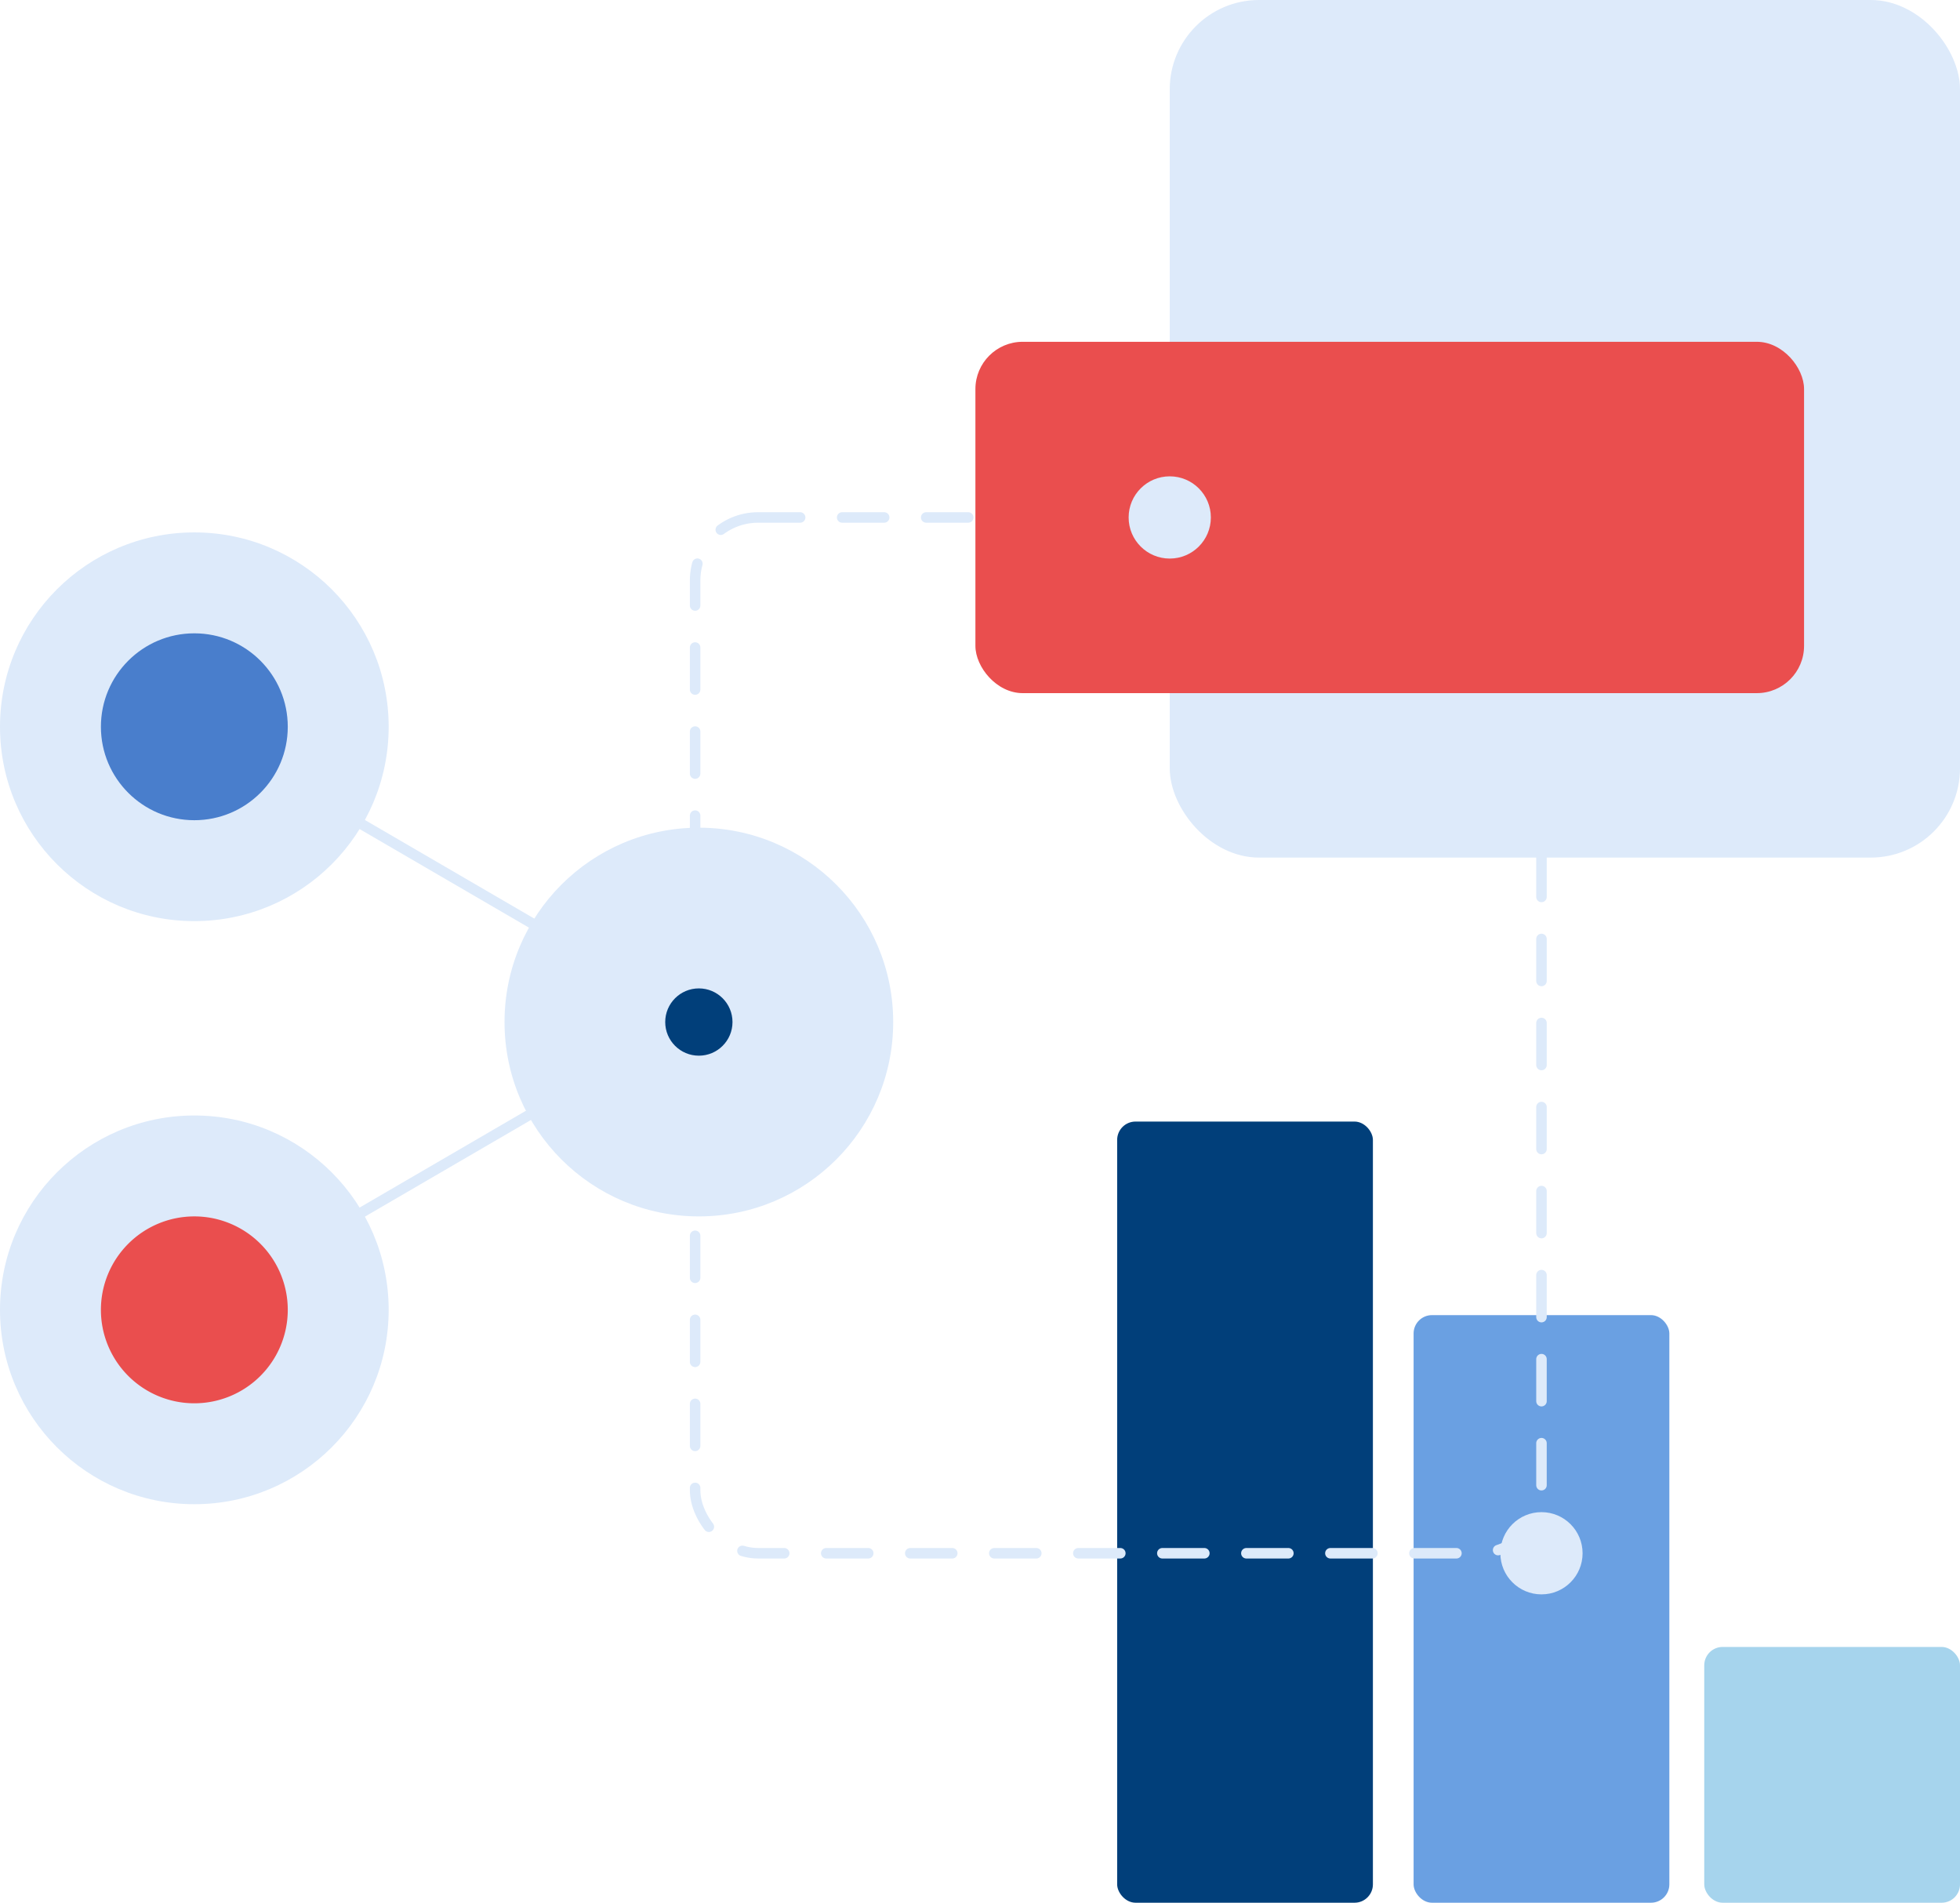<svg xmlns="http://www.w3.org/2000/svg" id="Group_3298" data-name="Group 3298" width="373.214" height="362.265" viewBox="0 0 373.214 362.265"><rect id="Rectangle_1306" data-name="Rectangle 1306" width="48.699" height="111.875" rx="3.5" transform="translate(269.171 250.389)" fill="#6aa0e2"></rect><rect id="Rectangle_1307" data-name="Rectangle 1307" width="48.699" height="48.699" rx="3.5" transform="translate(324.516 313.566)" fill="#a6d4ed"></rect><rect id="Rectangle_1308" data-name="Rectangle 1308" width="48.699" height="148.728" rx="3.5" transform="translate(212.723 213.536)" fill="#013f7a"></rect><line id="Line_155" data-name="Line 155" x1="95.357" y1="55.506" transform="translate(37.005 138.371)" fill="none" stroke="#ddeafa" stroke-miterlimit="10" stroke-width="2"></line><line id="Line_156" data-name="Line 156" y1="55.506" x2="95.357" transform="translate(37.005 193.88)" fill="none" stroke="#ddeafa" stroke-miterlimit="10" stroke-width="2"></line><circle id="Ellipse_315" data-name="Ellipse 315" cx="7.828" cy="7.828" r="7.828" transform="translate(285.693 287.9)" fill="#ddeafa"></circle><rect id="Rectangle_1309" data-name="Rectangle 1309" width="161.16" height="197.208" rx="12" transform="translate(132.361 98.52)" fill="none" stroke="#ddeafa" stroke-linecap="round" stroke-linejoin="round" stroke-width="2" stroke-dasharray="8 8"></rect><rect id="Rectangle_1310" data-name="Rectangle 1310" width="150.478" height="163.278" rx="17" transform="translate(222.737 0)" fill="#ddeafa"></rect><rect id="Rectangle_1311" data-name="Rectangle 1311" width="157.787" height="66.892" rx="9" transform="translate(185.733 65.075)" fill="#ea4e4e"></rect><circle id="Ellipse_316" data-name="Ellipse 316" cx="7.828" cy="7.828" r="7.828" transform="translate(214.909 90.691)" fill="#ddeafa"></circle><circle id="Ellipse_317" data-name="Ellipse 317" cx="37.004" cy="37.004" r="37.004" transform="translate(96.07 157.585)" fill="#ddeafa"></circle><circle id="Ellipse_318" data-name="Ellipse 318" cx="6.405" cy="6.405" r="6.405" transform="translate(126.668 188.183)" fill="#013f7a"></circle><circle id="Ellipse_311" data-name="Ellipse 311" cx="37.004" cy="37.004" r="37.004" transform="translate(0 212.38)" fill="#ddeafa"></circle><circle id="Ellipse_312" data-name="Ellipse 312" cx="37.004" cy="37.004" r="37.004" transform="translate(0 101.366)" fill="#ddeafa"></circle><path id="Path_3631" data-name="Path 3631" d="M17.791,0A17.791,17.791,0,1,1,0,17.791,17.791,17.791,0,0,1,17.791,0Z" transform="translate(19.214 231.594)" fill="#ea4e4e"></path><circle id="Ellipse_314" data-name="Ellipse 314" cx="17.791" cy="17.791" r="17.791" transform="translate(19.214 120.58)" fill="#497ecc"></circle></svg>